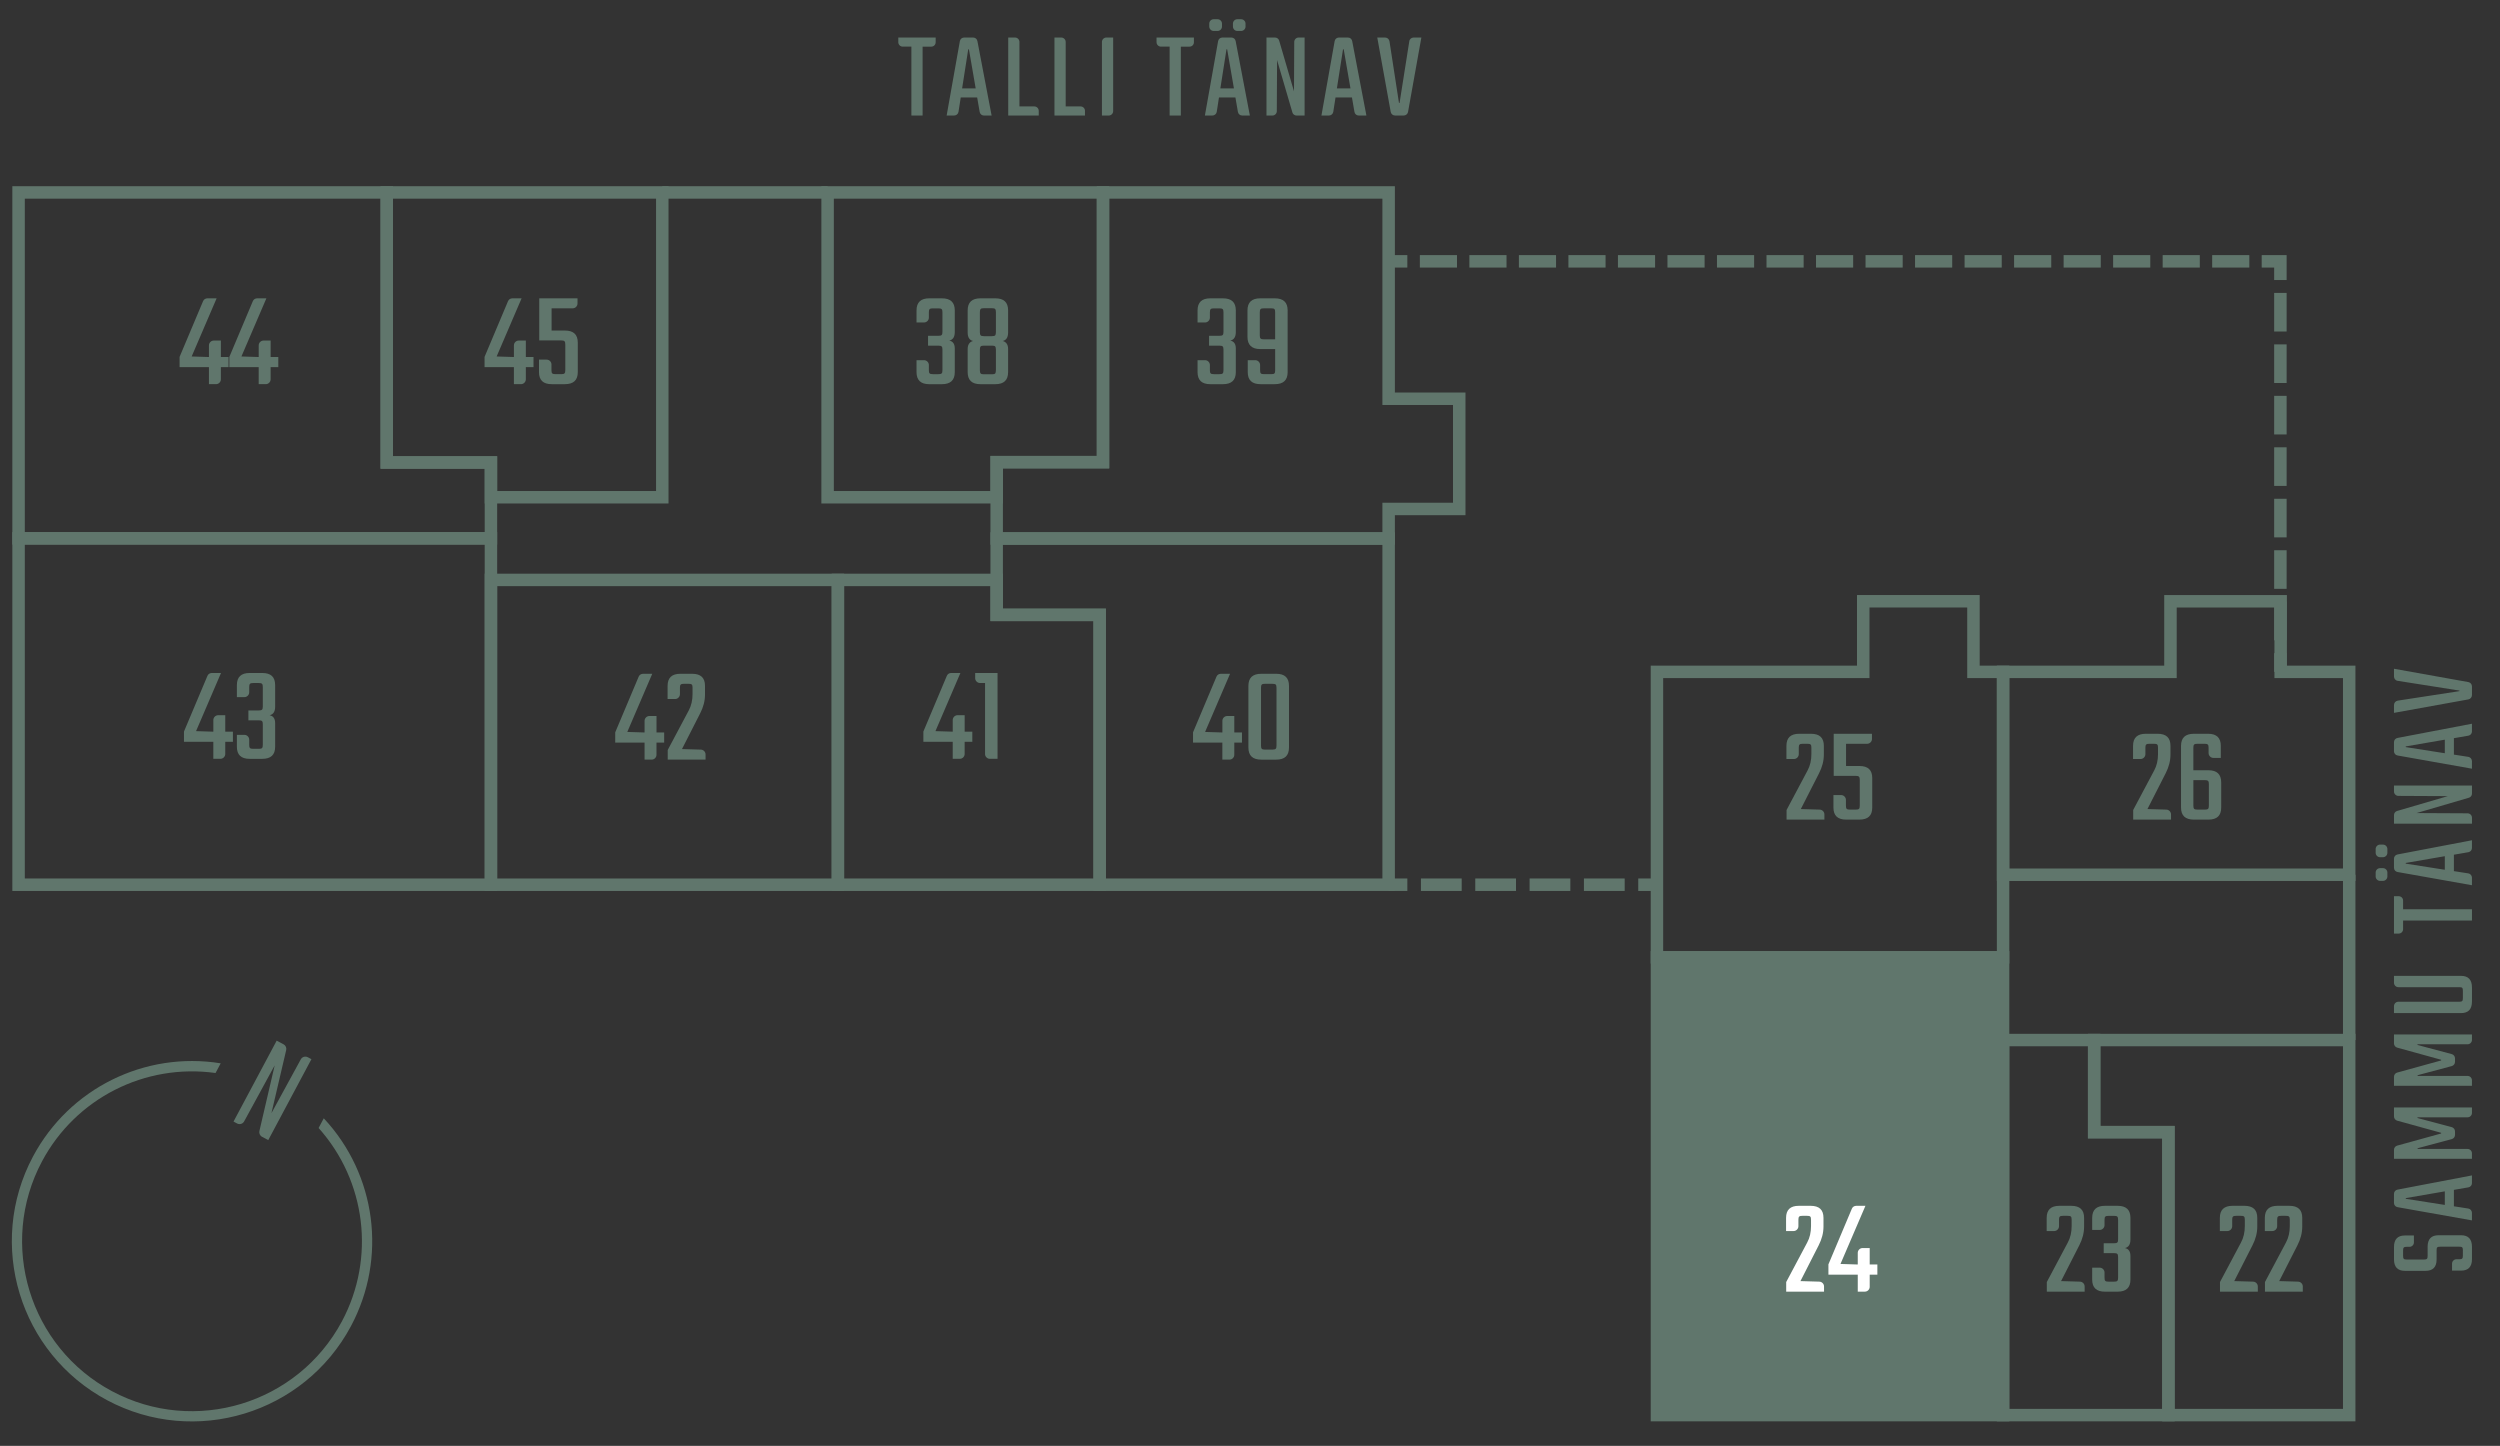 <?xml version="1.0" encoding="UTF-8"?><svg id="Layer_2" xmlns="http://www.w3.org/2000/svg" viewBox="0 0 200.576 116"><rect x="0" y="0" width="200.576" height="116" fill="#333333" stroke="none"/><g id="Base"><path d="M195.778,100.023c-.239,0-.289.05-.289.289v.74c0,.609-.3.909-.89.909h-1.649c-.59,0-.879-.31-.879-.93v-.979c0-.619.289-.929.879-.929h.72v.56c0,.189-.16.35-.35.35h-.23c-.239,0-.289.06-.289.3v.42c0,.239.05.3.289.3h1.39c.24,0,.29-.061.29-.3v-.729c0-.61.29-.92.879-.92h1.8c.589,0,.879.31.879.939v.97c0,.619-.29.93-.879.93h-.72v-.56c0-.19.159-.351.35-.351h.229c.24,0,.29-.06.29-.3v-.42c0-.239-.05-.289-.29-.289h-1.529Z" fill="#60766c" stroke-width="0"/><path d="M196.877,95.463v1.319l1.159.18c.17.03.29.18.29.35v.6l-5.967-1.06c-.17-.029-.289-.17-.289-.34v-.729c0-.17.119-.31.289-.34l5.967-1.139v.619c0,.17-.12.31-.29.34l-1.159.2ZM196.148,96.672v-1.089l-3.118.539c-.02,0-.02.021-.02.03s0,.02.02.03l3.118.489Z" fill="#60766c" stroke-width="0"/><path d="M198.326,92.972h-6.256v-.72c0-.16.109-.3.26-.34l3.518-.97c.01-.01.01-.02.01-.029s0-.03-.01-.03l-3.518-.97c-.15-.04-.26-.18-.26-.34v-.72h6.256v.44c0,.189-.16.35-.35.35h-3.998c-.02,0-.029.01-.029.03,0,.01.01.029.02.029l2.738.73c.15.039.26.18.26.339v.28c0,.16-.109.3-.26.34l-2.729.729c-.01,0-.02.021-.02.03,0,.02.01.03.03.03h3.987c.189,0,.35.159.35.35v.439Z" fill="#60766c" stroke-width="0"/><path d="M198.326,87.112h-6.256v-.72c0-.16.109-.3.26-.34l3.518-.97c.01-.01.01-.02.01-.029s0-.03-.01-.03l-3.518-.97c-.15-.04-.26-.18-.26-.34v-.72h6.256v.44c0,.189-.16.35-.35.35h-3.998c-.02,0-.029.01-.029.03,0,.01.01.029.02.029l2.738.73c.15.039.26.18.26.339v.28c0,.16-.109.3-.26.34l-2.729.729c-.01,0-.02.021-.02.03,0,.02.01.03.03.03h3.987c.189,0,.35.159.35.35v.439Z" fill="#60766c" stroke-width="0"/><path d="M192.071,78.294h5.377c.589,0,.879.31.879.939v1.109c0,.629-.29.939-.879.939h-5.377v-.56c0-.19.159-.351.35-.351h4.887c.24,0,.29-.06.29-.3v-.569c0-.25-.05-.3-.29-.3h-4.887c-.19,0-.35-.16-.35-.35v-.56Z" fill="#60766c" stroke-width="0"/><path d="M192.071,71.904h.379c.19,0,.351.149.351.35v.699h5.526v.899h-5.526v.7c0,.189-.16.35-.351.35h-.379v-2.998Z" fill="#60766c" stroke-width="0"/><path d="M190.95,68.773c-.189,0-.35-.159-.35-.35v-.31c0-.189.16-.35.35-.35h.24c.189,0,.35.16.35.35v.31c0,.19-.16.35-.35.35h-.24ZM190.95,70.672c-.189,0-.35-.16-.35-.35v-.32c0-.189.16-.35.35-.35h.24c.189,0,.35.16.35.35v.32c0,.189-.16.35-.35.35h-.24ZM196.877,68.573v1.319l1.159.18c.17.03.29.18.29.35v.6l-5.967-1.06c-.17-.029-.289-.17-.289-.34v-.729c0-.17.119-.31.289-.34l5.967-1.139v.619c0,.17-.12.31-.29.34l-1.159.2ZM196.148,69.782v-1.089l-3.118.539c-.02,0-.02.021-.02.03s0,.02.02.03l3.118.489Z" fill="#60766c" stroke-width="0"/><path d="M192.071,63.024h6.256v.65c0,.149-.1.289-.25.329l-4.197,1.229,4.098.021c.189,0,.35.159.35.35v.479h-6.256v-.689c0-.15.1-.29.249-.33l4.068-1.189-3.968-.02c-.19,0-.35-.16-.35-.35v-.48Z" fill="#60766c" stroke-width="0"/><path d="M196.877,59.224v1.319l1.159.18c.17.03.29.18.29.35v.6l-5.967-1.06c-.17-.029-.289-.17-.289-.34v-.729c0-.17.119-.31.289-.34l5.967-1.139v.619c0,.17-.12.31-.29.34l-1.159.2ZM196.148,60.433v-1.089l-3.118.539c-.02,0-.02.021-.02.03s0,.02.02.03l3.118.489Z" fill="#60766c" stroke-width="0"/><path d="M192.071,53.655l5.966,1.069c.17.03.29.18.29.35v.689c0,.17-.12.32-.29.351l-5.966,1.079v-.63c0-.18.13-.319.3-.35l4.937-.76c.011,0,.021-.01.021-.03,0-.01-.01-.02-.021-.02l-4.937-.779c-.17-.021-.3-.17-.3-.34v-.63Z" fill="#60766c" stroke-width="0"/><path d="M75.069,3.012v.38c0,.189-.149.35-.35.35h-.699v5.527h-.899V3.741h-.7c-.189,0-.35-.16-.35-.35v-.38h2.998Z" fill="#60766c" stroke-width="0"/><path d="M78.399,7.82h-1.319l-.18,1.159c-.03.17-.18.29-.35.29h-.6l1.06-5.967c.029-.17.17-.29.34-.29h.729c.17,0,.31.12.34.29l1.139,5.967h-.619c-.17,0-.31-.12-.34-.29l-.2-1.159ZM77.19,7.09h1.089l-.539-3.118c0-.021-.021-.021-.03-.021s-.02,0-.03.021l-.489,3.118Z" fill="#60766c" stroke-width="0"/><path d="M81.789,8.539h1.199c.19,0,.35.159.35.35v.38h-2.448V3.012h.55c.189,0,.35.16.35.35v5.178Z" fill="#60766c" stroke-width="0"/><path d="M85.499,8.539h1.199c.19,0,.35.159.35.35v.38h-2.448V3.012h.55c.189,0,.35.16.35.35v5.178Z" fill="#60766c" stroke-width="0"/><path d="M89.309,3.012v5.907c0,.189-.159.35-.35.35h-.55V3.362c0-.189.16-.35.35-.35h.55Z" fill="#60766c" stroke-width="0"/><path d="M95.788,3.012v.38c0,.189-.149.35-.35.35h-.699v5.527h-.899V3.741h-.7c-.189,0-.35-.16-.35-.35v-.38h2.998Z" fill="#60766c" stroke-width="0"/><path d="M99.118,7.82h-1.319l-.18,1.159c-.03.17-.18.29-.35.29h-.6l1.06-5.967c.029-.17.17-.29.34-.29h.729c.17,0,.31.12.34.29l1.139,5.967h-.619c-.17,0-.31-.12-.34-.29l-.2-1.159ZM97.02,1.893c0-.19.16-.35.35-.35h.32c.189,0,.35.159.35.35v.239c0,.19-.16.351-.35.351h-.32c-.189,0-.35-.16-.35-.351v-.239ZM97.909,7.09h1.089l-.539-3.118c0-.021-.021-.021-.03-.021s-.02,0-.03.021l-.489,3.118ZM98.919,1.893c0-.19.159-.35.35-.35h.31c.189,0,.35.159.35.35v.239c0,.19-.16.351-.35.351h-.31c-.19,0-.35-.16-.35-.351v-.239Z" fill="#60766c" stroke-width="0"/><path d="M104.668,3.012v6.257h-.65c-.149,0-.289-.101-.329-.25l-1.229-4.198-.021,4.099c0,.189-.159.35-.35.35h-.479V3.012h.689c.15,0,.29.1.33.25l1.189,4.067.02-3.968c0-.189.16-.35.35-.35h.48Z" fill="#60766c" stroke-width="0"/><path d="M108.468,7.82h-1.319l-.18,1.159c-.03.17-.18.29-.35.29h-.6l1.06-5.967c.029-.17.17-.29.34-.29h.729c.17,0,.31.12.34.29l1.139,5.967h-.619c-.17,0-.31-.12-.34-.29l-.2-1.159ZM107.259,7.09h1.089l-.539-3.118c0-.021-.021-.021-.03-.021s-.02,0-.03.021l-.489,3.118Z" fill="#60766c" stroke-width="0"/><path d="M114.037,3.012l-1.069,5.967c-.03.17-.18.29-.35.29h-.689c-.17,0-.32-.12-.351-.29l-1.079-5.967h.63c.18,0,.319.13.35.3l.76,4.938c0,.01.01.02.03.02.01,0,.02-.01.02-.02l.779-4.938c.021-.17.17-.3.34-.3h.63Z" fill="#60766c" stroke-width="0"/><polygon id="_3-44" points="39.388 43.191 1.49 43.191 1.49 15.44 31.031 15.44 31.031 37.105 39.388 37.105 39.388 43.191" fill="none" stroke="#60766c" stroke-miterlimit="10"/><rect id="_3-43" x="1.49" y="43.191" width="37.898" height="27.79" fill="none" stroke="#60766c" stroke-miterlimit="10"/><rect id="_3-42" x="39.388" y="46.527" width="27.837" height="24.455" fill="none" stroke="#60766c" stroke-miterlimit="10"/><polygon id="_3-41" points="88.228 70.981 67.224 70.981 67.224 46.527 79.964 46.527 79.964 49.332 88.228 49.332 88.228 70.981" fill="none" stroke="#60766c" stroke-miterlimit="10"/><polygon id="_3-38" points="79.964 39.895 66.399 39.895 66.399 15.44 88.494 15.44 88.494 37.079 79.964 37.079 79.964 39.895" fill="none" stroke="#60766c" stroke-miterlimit="10"/><polygon id="_8-25" points="160.708 76.807 132.937 76.807 132.937 53.904 149.489 53.904 149.489 48.24 158.331 48.24 158.331 53.904 160.708 53.904 160.708 70.187 160.708 70.187 160.708 76.807" fill="none" stroke="#60766c" stroke-miterlimit="10"/><polygon id="_3-45" points="53.135 39.895 39.388 39.895 39.388 37.105 31.031 37.105 31.031 15.44 53.135 15.44 53.135 39.895" fill="none" stroke="#60766c" stroke-miterlimit="10"/><polygon id="_3-40" points="111.411 70.981 88.228 70.981 88.228 49.332 79.964 49.332 79.964 43.204 111.411 43.204 111.411 45.588 111.411 45.588 111.411 54.431 111.411 54.431 111.411 70.981" fill="none" stroke="#60766c" stroke-miterlimit="10"/><polygon id="_3-39" points="111.411 15.44 88.494 15.44 88.494 37.079 79.964 37.079 79.964 39.895 79.964 39.895 79.964 43.204 111.411 43.204 111.411 40.834 117.076 40.834 117.076 31.992 111.411 31.992 111.411 15.44" fill="none" stroke="#60766c" stroke-miterlimit="10"/><polygon id="_8-24" points="160.708 113.535 132.937 113.535 132.937 76.807 160.708 76.807 160.708 83.437 160.708 83.437 160.708 113.535" fill="#60766c" stroke="#60766c" stroke-miterlimit="10"/><polygon id="_8-26" points="188.478 70.18 160.708 70.18 160.708 53.904 174.137 53.904 174.137 48.241 182.979 48.241 182.979 53.904 188.478 53.904 188.478 70.18" fill="none" stroke="#60766c" stroke-miterlimit="10"/><polygon id="_8-23" points="160.708 113.535 160.708 83.443 168.016 83.443 168.016 90.833 173.972 90.833 173.972 113.535 160.708 113.535" fill="none" stroke="#60766c" stroke-miterlimit="10"/><polygon id="_8-22" points="173.972 113.535 173.972 90.833 168.016 90.833 168.016 83.443 188.478 83.443 188.478 113.535 173.972 113.535" fill="none" stroke="#60766c" stroke-miterlimit="10"/><rect id="frame" width="200" height="116" fill="none" stroke-width="0"/><line x1="182.957" y1="53.904" x2="182.957" y2="52.404" fill="none" stroke="#60766c" stroke-miterlimit="10"/><line x1="182.957" y1="51.372" x2="182.957" y2="22.983" fill="none" stroke="#60766c" stroke-dasharray="0 0 3.097 1.032" stroke-miterlimit="10"/><polyline points="182.957 22.467 182.957 20.967 181.457 20.967" fill="none" stroke="#60766c" stroke-miterlimit="10"/><line x1="180.464" y1="20.967" x2="113.408" y2="20.967" fill="none" stroke="#60766c" stroke-dasharray="0 0 2.98 .993" stroke-miterlimit="10"/><line x1="112.911" y1="20.967" x2="111.411" y2="20.967" fill="none" stroke="#60766c" stroke-miterlimit="10"/><line x1="111.412" y1="70.981" x2="112.912" y2="70.981" fill="none" stroke="#60766c" stroke-miterlimit="10"/><line x1="114.002" y1="70.981" x2="130.892" y2="70.981" fill="none" stroke="#60766c" stroke-dasharray="0 0 3.269 1.09" stroke-miterlimit="10"/><line x1="131.437" y1="70.981" x2="132.937" y2="70.981" fill="none" stroke="#60766c" stroke-miterlimit="10"/><line x1="188.478" y1="83.443" x2="188.478" y2="70.183" fill="none" stroke="#60766c" stroke-miterlimit="10"/><line x1="66.399" y1="15.44" x2="53.135" y2="15.44" fill="none" stroke="#60766c" stroke-miterlimit="10"/><path d="M179.09,98.382c0,.209-.177.386-.386.386h-.604v-1.057c0-.649.341-.968,1.022-.968h.946c.693,0,1.034.318,1.034.968v.693c0,.517-.132,1.012-.385,1.507l-1.463,2.872,1.507.044c.209,0,.385.176.385.385v.418h-3.036v-.771l1.684-3.168c.209-.385.308-.825.308-1.32v-.506c0-.265-.055-.319-.33-.319h-.352c-.265,0-.33.055-.33.319v.517Z" fill="#60766c" stroke-width="0"/><path d="M182.698,98.382c0,.209-.177.386-.386.386h-.604v-1.057c0-.649.341-.968,1.022-.968h.946c.693,0,1.034.318,1.034.968v.693c0,.517-.132,1.012-.385,1.507l-1.463,2.872,1.507.044c.209,0,.385.176.385.385v.418h-3.036v-.771l1.684-3.168c.209-.385.308-.825.308-1.32v-.506c0-.265-.055-.319-.33-.319h-.352c-.265,0-.33.055-.33.319v.517Z" fill="#60766c" stroke-width="0"/><path d="M165.196,98.382c0,.209-.177.386-.386.386h-.604v-1.057c0-.649.341-.968,1.022-.968h.946c.693,0,1.034.318,1.034.968v.693c0,.517-.132,1.012-.385,1.507l-1.463,2.872,1.507.044c.209,0,.385.176.385.385v.418h-3.036v-.771l1.684-3.168c.209-.385.308-.825.308-1.32v-.506c0-.265-.055-.319-.33-.319h-.352c-.265,0-.33.055-.33.319v.517Z" fill="#60766c" stroke-width="0"/><path d="M168.847,98.294c0,.209-.177.385-.386.385h-.604v-.968c0-.649.341-.968,1.022-.968h1.013c.693,0,1.034.318,1.034.968v1.738c0,.385-.144.616-.44.683.297.065.44.274.44.638v1.893c0,.648-.341.968-1.034.968h-1.013c-.682,0-1.022-.319-1.022-.968v-.957h.604c.209,0,.386.176.386.385v.418c0,.264.065.319.33.319h.429c.264,0,.33-.056.33-.319v-1.65c0-.264-.066-.319-.33-.319h-.825v-.792h.825c.264,0,.33-.055.33-.318v-1.562c0-.265-.066-.319-.33-.319h-.429c-.265,0-.33.055-.33.319v.429Z" fill="#60766c" stroke-width="0"/><path d="M144.287,98.382c0,.209-.177.386-.386.386h-.604v-1.057c0-.649.341-.968,1.022-.968h.946c.693,0,1.034.318,1.034.968v.693c0,.517-.132,1.012-.385,1.507l-1.463,2.872,1.507.044c.209,0,.385.176.385.385v.418h-3.036v-.771l1.684-3.168c.209-.385.308-.825.308-1.32v-.506c0-.265-.055-.319-.33-.319h-.352c-.265,0-.33.055-.33.319v.517Z" fill="#fff" stroke-width="0"/><path d="M150.622,101.451v.814h-.615v.979c0,.209-.177.385-.386.385h-.572v-1.364h-2.354v-.825l1.881-4.467c.055-.143.198-.23.353-.23h.736l-2.002,4.664,1.386.044v-.935c0-.209.177-.385.386-.385h.572v1.319h.615Z" fill="#fff" stroke-width="0"/><path d="M172.126,60.511c0,.209-.177.385-.386.385h-.604v-1.057c0-.648.341-.968,1.022-.968h.946c.693,0,1.034.319,1.034.968v.693c0,.518-.132,1.012-.385,1.507l-1.463,2.872,1.507.044c.209,0,.385.176.385.385v.418h-3.036v-.771l1.684-3.168c.209-.385.308-.825.308-1.32v-.506c0-.264-.055-.319-.33-.319h-.352c-.265,0-.33.056-.33.319v.518Z" fill="#60766c" stroke-width="0"/><path d="M175.975,61.797h1.211c.682,0,1.022.33,1.022.979v2.014c0,.648-.341.968-1.022.968h-1.167c-.692,0-1.034-.319-1.034-.968v-4.951c0-.648.342-.968,1.034-.968h1.134c.682,0,1.023.319,1.023.968v.969h-.595c-.209,0-.385-.177-.385-.386v-.429c0-.264-.066-.319-.33-.319h-.562c-.264,0-.33.056-.33.319v1.804ZM177.218,62.908c0-.253-.065-.319-.33-.319h-.913v2.047c0,.264.066.319.33.319h.583c.265,0,.33-.056.33-.319v-1.728Z" fill="#60766c" stroke-width="0"/><path d="M144.316,60.51c0,.209-.177.386-.386.386h-.604v-1.057c0-.648.341-.968,1.022-.968h.946c.693,0,1.034.319,1.034.968v.693c0,.517-.132,1.012-.385,1.507l-1.463,2.872,1.507.044c.209,0,.385.176.385.385v.418h-3.036v-.771l1.684-3.168c.209-.385.308-.825.308-1.32v-.506c0-.264-.055-.319-.33-.319h-.352c-.265,0-.33.056-.33.319v.517Z" fill="#60766c" stroke-width="0"/><path d="M148.11,61.456h1.067c.693,0,1.034.319,1.034.969v2.365c0,.648-.341.968-1.034.968h-1.057c-.682,0-1.022-.319-1.022-.968v-1.002h.615c.21,0,.386.177.386.386v.462c0,.264.065.319.33.319h.451c.264,0,.33-.056.33-.319v-2.058c0-.264-.066-.33-.33-.33h-1.761v-3.377h3.069v.418c0,.209-.176.385-.385.385h-1.694v1.782Z" fill="#60766c" stroke-width="0"/><path d="M53.286,58.767v.814h-.616v.979c0,.209-.176.385-.385.385h-.572v-1.364h-2.354v-.825l1.882-4.466c.055-.144.198-.231.352-.231h.737l-2.002,4.664,1.386.044v-.935c0-.209.176-.385.385-.385h.572v1.319h.616Z" fill="#60766c" stroke-width="0"/><path d="M54.551,55.697c0,.209-.176.386-.386.386h-.604v-1.057c0-.648.341-.968,1.023-.968h.945c.693,0,1.034.319,1.034.968v.693c0,.517-.132,1.012-.385,1.507l-1.463,2.872,1.507.044c.209,0,.385.176.385.385v.418h-3.036v-.771l1.684-3.168c.209-.385.308-.825.308-1.32v-.506c0-.264-.055-.319-.33-.319h-.352c-.265,0-.33.056-.33.319v.517Z" fill="#60766c" stroke-width="0"/><path d="M18.687,58.703v.813h-.615v.979c0,.209-.176.385-.385.385h-.572v-1.364h-2.355v-.825l1.882-4.466c.056-.144.198-.231.353-.231h.736l-2.002,4.665,1.387.044v-.936c0-.209.176-.385.385-.385h.572v1.32h.615Z" fill="#60766c" stroke-width="0"/><path d="M19.995,55.545c0,.209-.176.386-.385.386h-.605v-.969c0-.648.342-.968,1.023-.968h1.012c.693,0,1.035.319,1.035.968v1.738c0,.386-.144.616-.441.683.298.065.441.274.441.638v1.893c0,.649-.342.968-1.035.968h-1.012c-.682,0-1.023-.318-1.023-.968v-.957h.605c.209,0,.385.176.385.385v.418c0,.265.066.319.33.319h.43c.264,0,.33-.055.33-.319v-1.65c0-.264-.066-.318-.33-.318h-.826v-.793h.826c.264,0,.33-.055.33-.318v-1.562c0-.264-.066-.319-.33-.319h-.43c-.264,0-.33.056-.33.319v.429Z" fill="#60766c" stroke-width="0"/><path d="M18.335,28.644v.813h-.615v.979c0,.209-.176.385-.385.385h-.572v-1.364h-2.355v-.825l1.882-4.466c.056-.144.198-.231.353-.231h.736l-2.002,4.665,1.387.044v-.936c0-.209.176-.385.385-.385h.572v1.32h.615Z" fill="#60766c" stroke-width="0"/><path d="M22.328,28.644v.813h-.616v.979c0,.209-.176.385-.385.385h-.572v-1.364h-2.354v-.825l1.882-4.466c.055-.144.197-.231.352-.231h.737l-2.003,4.665,1.387.044v-.936c0-.209.176-.385.385-.385h.572v1.32h.616Z" fill="#60766c" stroke-width="0"/><path d="M42.804,28.644v.813h-.616v.979c0,.209-.176.385-.386.385h-.571v-1.364h-2.354v-.825l1.881-4.466c.056-.144.199-.231.353-.231h.737l-2.002,4.665,1.386.044v-.936c0-.209.176-.385.385-.385h.572v1.32h.616Z" fill="#60766c" stroke-width="0"/><path d="M44.255,26.52h1.067c.692,0,1.034.319,1.034.969v2.365c0,.649-.342.968-1.034.968h-1.056c-.683,0-1.023-.318-1.023-.968v-1.001h.615c.209,0,.386.176.386.385v.462c0,.265.065.319.33.319h.45c.265,0,.33-.055.33-.319v-2.058c0-.264-.065-.329-.33-.329h-1.76v-3.378h3.07v.418c0,.209-.177.385-.386.385h-1.694v1.782Z" fill="#60766c" stroke-width="0"/><path d="M74.523,25.487c0,.209-.176.385-.385.385h-.605v-.968c0-.649.341-.969,1.023-.969h1.012c.693,0,1.034.319,1.034.969v1.738c0,.385-.143.616-.44.682.298.066.44.275.44.639v1.892c0,.649-.341.969-1.034.969h-1.012c-.683,0-1.023-.319-1.023-.969v-.957h.605c.209,0,.385.177.385.386v.418c0,.264.065.318.33.318h.429c.265,0,.33-.055.33-.318v-1.65c0-.265-.065-.319-.33-.319h-.825v-.792h.825c.265,0,.33-.055.33-.319v-1.562c0-.265-.065-.319-.33-.319h-.429c-.265,0-.33.055-.33.319v.429Z" fill="#60766c" stroke-width="0"/><path d="M80.881,26.675c0,.385-.144.615-.43.682.286.077.43.297.43.649v1.848c0,.649-.342.969-1.023.969h-1.199c-.683,0-1.023-.319-1.023-.969v-1.848c0-.353.144-.572.43-.649-.286-.066-.43-.297-.43-.682v-1.771c0-.649.341-.969,1.023-.969h1.199c.682,0,1.023.319,1.023.969v1.771ZM79.902,25.046c0-.121-.022-.209-.055-.253-.044-.044-.133-.065-.265-.065h-.648c-.133,0-.221.021-.254.065-.044.044-.065.132-.065.253v1.606c0,.121.021.209.065.253.033.044.121.066.254.066h.648c.132,0,.221-.022.265-.066.032-.044.055-.132.055-.253v-1.606ZM79.902,28.05c0-.121-.022-.209-.055-.253-.044-.044-.133-.066-.265-.066h-.648c-.133,0-.221.022-.254.066-.044.044-.065.132-.065.253v1.65c0,.132.021.22.065.264.033.044.121.066.254.066h.648c.132,0,.221-.022.265-.066.032-.044.055-.132.055-.264v-1.65Z" fill="#60766c" stroke-width="0"/><path d="M97.07,25.486c0,.209-.176.386-.385.386h-.605v-.969c0-.648.342-.968,1.023-.968h1.012c.693,0,1.035.319,1.035.968v1.738c0,.386-.145.616-.441.683.297.065.441.274.441.638v1.893c0,.649-.342.968-1.035.968h-1.012c-.682,0-1.023-.318-1.023-.968v-.957h.605c.209,0,.385.176.385.385v.418c0,.265.066.319.33.319h.43c.264,0,.33-.055.33-.319v-1.65c0-.264-.066-.318-.33-.318h-.826v-.793h.826c.264,0,.33-.055.33-.318v-1.562c0-.264-.066-.319-.33-.319h-.43c-.264,0-.33.056-.33.319v.429Z" fill="#60766c" stroke-width="0"/><path d="M102.273,23.935c.693,0,1.035.319,1.035.968v4.951c0,.649-.342.968-1.035.968h-1.133c-.693,0-1.033-.318-1.033-.968v-.957h.604c.209,0,.387.176.387.385v.418c0,.265.055.319.33.319h.561c.264,0,.318-.055.318-.319v-1.694h-1.199c-.682,0-1.023-.33-1.023-.979v-2.124c0-.648.342-.968,1.023-.968h1.166ZM102.306,27.224v-2.167c0-.264-.055-.319-.318-.319h-.584c-.264,0-.33.056-.33.319v1.849c0,.253.066.318.33.318h.902Z" fill="#60766c" stroke-width="0"/><path d="M78.01,58.702v.814h-.616v.979c0,.209-.176.385-.386.385h-.571v-1.364h-2.354v-.825l1.881-4.466c.056-.144.198-.232.353-.232h.737l-2.003,4.666,1.387.043v-.935c0-.209.176-.386.385-.386h.572v1.32h.616Z" fill="#60766c" stroke-width="0"/><path d="M80.033,53.993v6.888h-.616c-.209,0-.386-.176-.386-.385v-5.699h-.406c-.209,0-.386-.176-.386-.385v-.419h1.794Z" fill="#60766c" stroke-width="0"/><path d="M99.644,58.767v.814h-.616v.979c0,.209-.176.385-.386.385h-.571v-1.364h-2.354v-.825l1.881-4.466c.056-.144.198-.232.353-.232h.737l-2.003,4.666,1.387.043v-.935c0-.209.176-.386.385-.386h.572v1.32h.616Z" fill="#60766c" stroke-width="0"/><path d="M103.416,59.978c0,.648-.342.968-1.023.968h-1.199c-.693,0-1.034-.319-1.034-.968v-4.951c0-.648.341-.969,1.034-.969h1.199c.682,0,1.023.32,1.023.969v4.951ZM102.414,55.181c0-.133-.021-.221-.065-.264-.044-.033-.132-.056-.265-.056h-.594c-.253,0-.319.056-.319.319v4.643c0,.132.022.22.066.253.033.044.121.066.253.066h.594c.133,0,.221-.022.265-.066.044-.033.065-.121.065-.253v-4.643Z" fill="#60766c" stroke-width="0"/><rect id="frame-2" x="0" width="200" height="116" fill="none" stroke-width="0"/><path d="M24.986,84.977l-3.463,6.493-.501-.267c-.167-.089-.252-.282-.21-.461l1.228-5.271-2.452,4.498c-.106.198-.361.277-.56.171l-.292-.156,3.463-6.493.553.295c.167.089.252.282.21.46l-1.186,5.066,2.357-4.32c.106-.199.361-.277.56-.171l.292.156Z" fill="#60766c" stroke-width="0"/><path d="M25.976,89.721l-.414.777c3.808,4.256,4.572,10.447,1.874,15.506-3.538,6.634-11.813,9.153-18.447,5.615S-.165,99.806,3.373,93.172c2.698-5.059,8.265-7.874,13.92-7.084l.414-.777c-6.099-.984-12.151,2.019-15.059,7.474-3.751,7.034-1.08,15.808,5.954,19.559,7.034,3.751,15.808,1.08,19.559-5.954,2.909-5.454,2.031-12.153-2.185-16.669Z" fill="#60766c" stroke-width="0"/></g></svg>